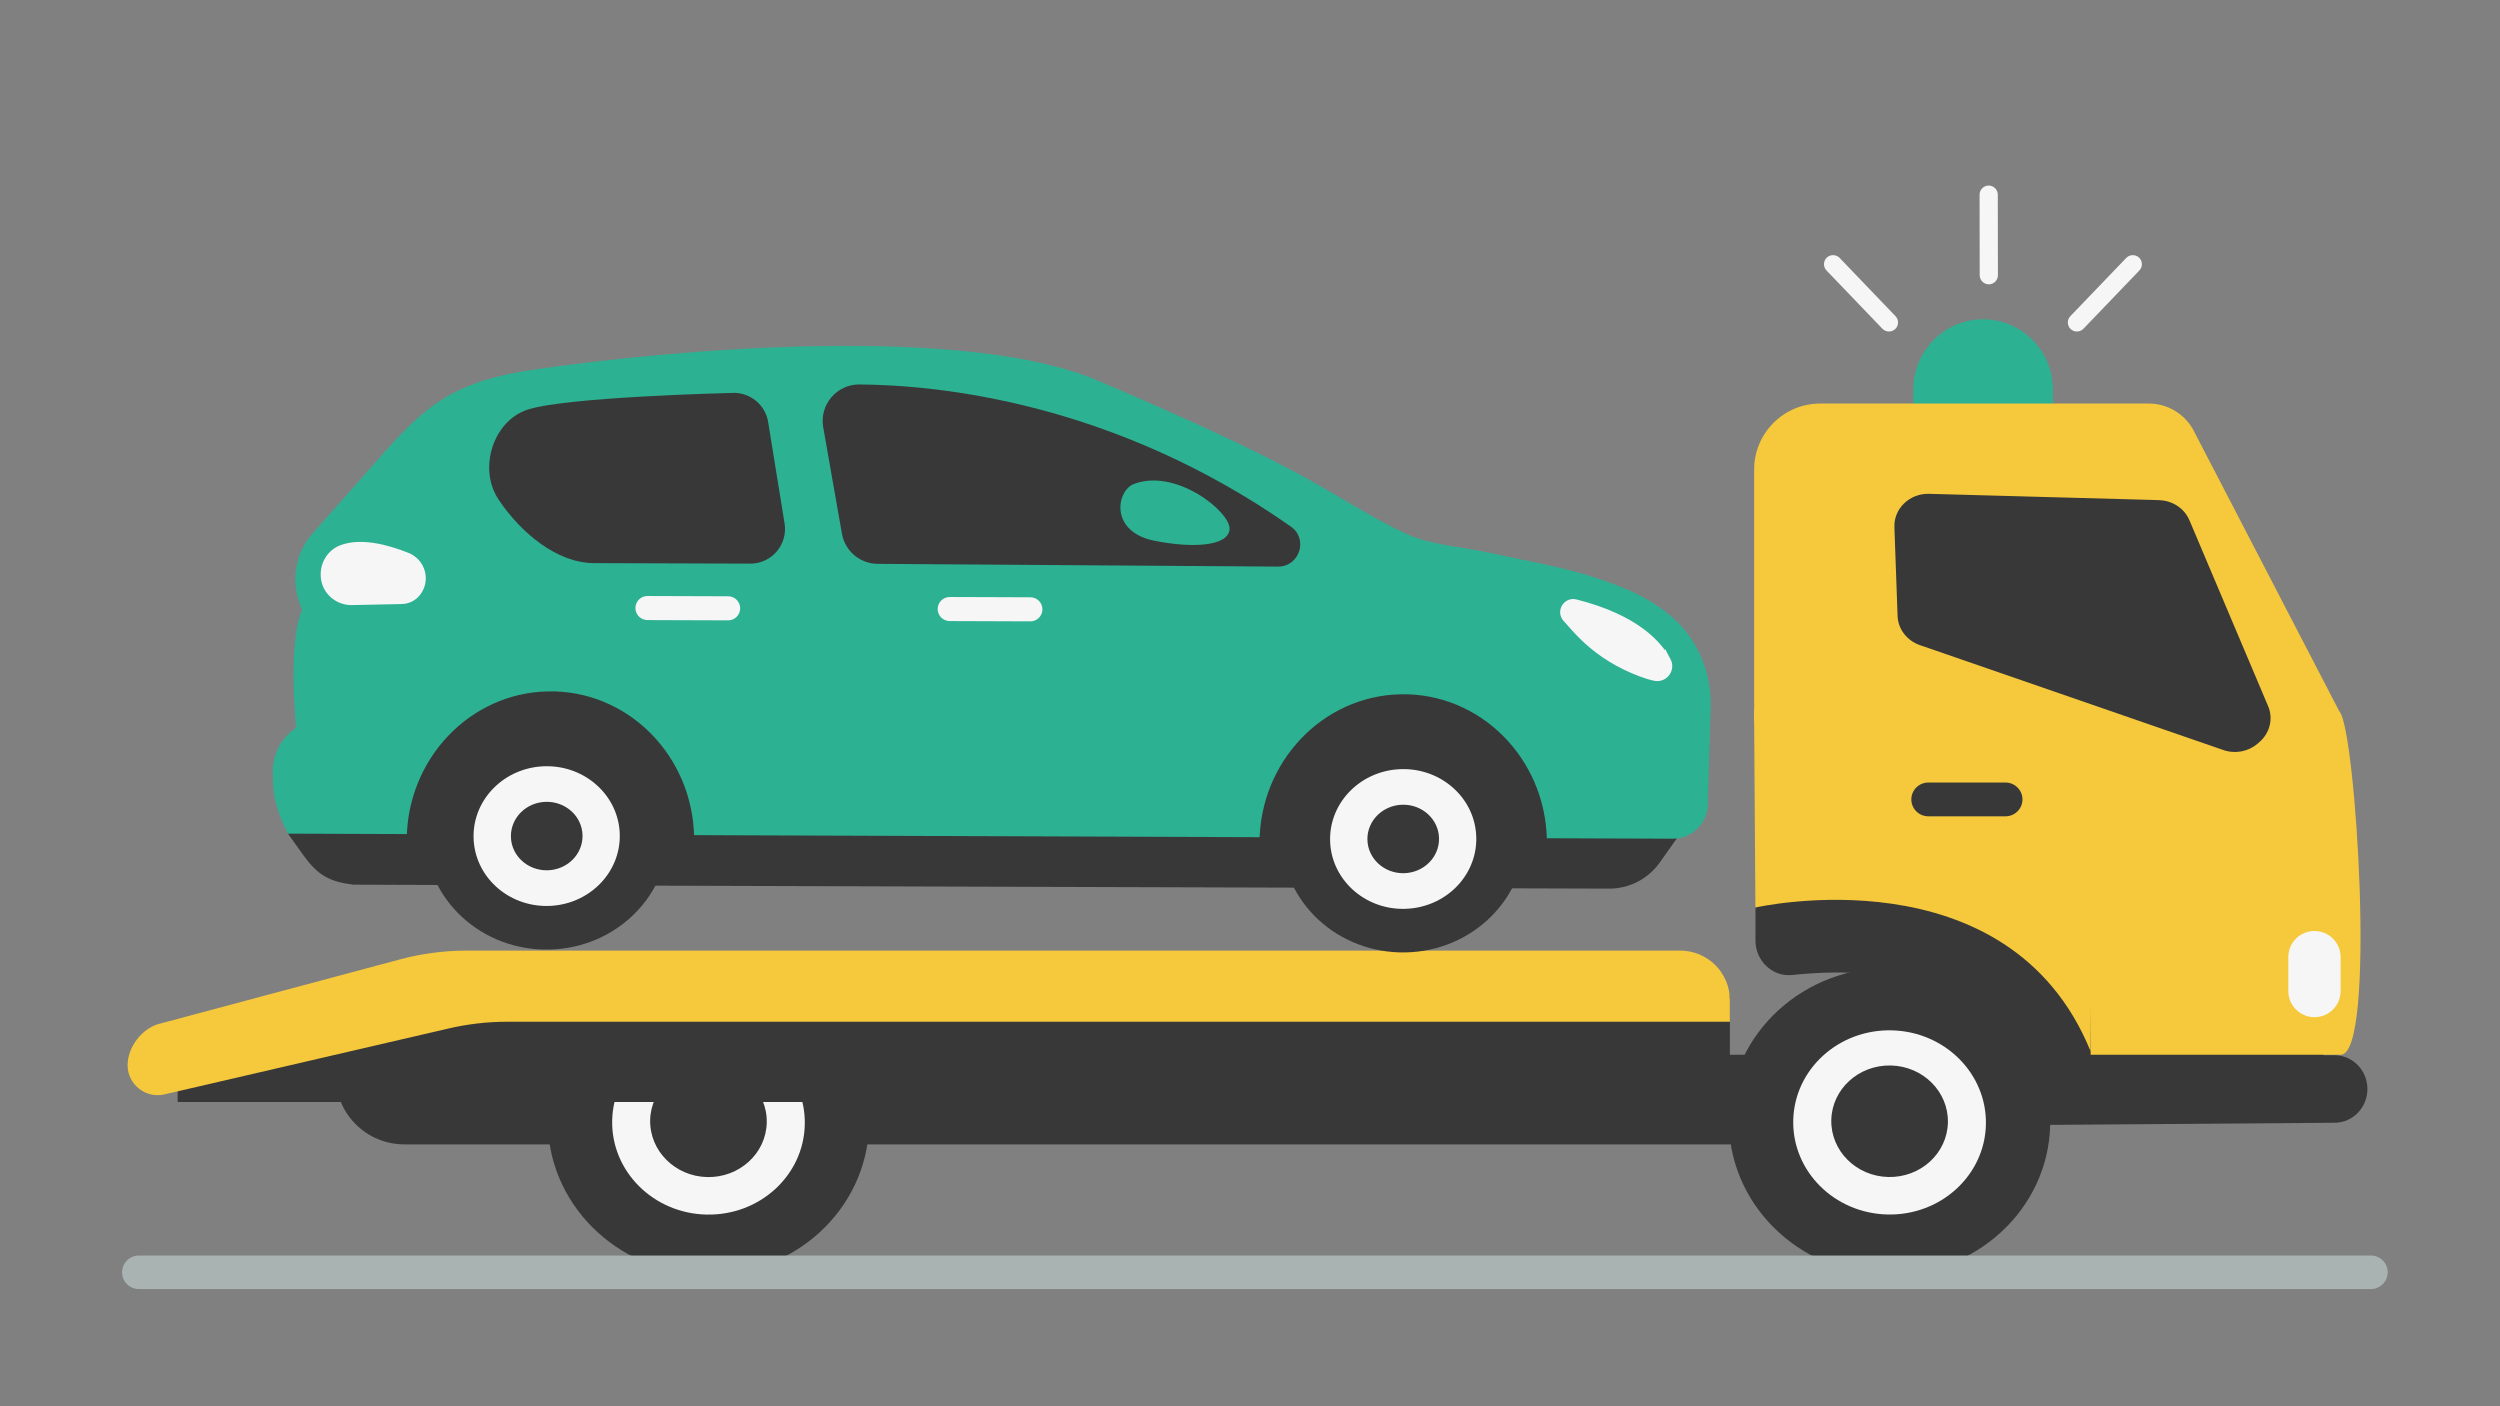 <svg width="512" height="288" viewBox="0 0 512 288" fill="none" xmlns="http://www.w3.org/2000/svg">
<rect x="0" y="0" width="512" height="288" fill="#808080" stroke="none"/>
<g clip-path="url(#clip0_2183_22448)">
<path d="M406.143 128.172C413.997 128.172 420.429 121.738 420.429 113.88V79.685C420.429 71.828 413.997 65.394 406.143 65.394C398.289 65.394 391.857 71.828 391.857 79.685V113.88C391.857 121.738 398.289 128.172 406.143 128.172Z" fill="#2DB193"/>
<path d="M359.509 185.86L371.533 167.18L426.308 180.725L475.97 216.109H478.109C481.827 216.109 484.847 219.202 484.847 223.024C484.847 226.824 481.861 229.916 478.155 229.939L418.678 230.384C418.678 230.384 415.806 194.52 367.048 199.678C363.01 200.112 359.521 196.791 359.521 192.626V185.871L359.509 185.86Z" fill="#383838"/>
<path d="M428.161 216.007H479.367C486.781 216.109 482.422 148.923 479.127 145.751L428.161 144.644V216.007Z" fill="#F6C93C"/>
<path d="M359.509 185.86C359.509 185.86 411.333 174.015 428.15 215.299L428.791 145.272H359.235L359.509 185.848V185.86Z" fill="#F6C93C"/>
<path d="M474.002 208.316C476.965 208.316 479.356 205.92 479.356 202.976V196.004C479.356 193.048 476.954 190.664 474.002 190.664C471.039 190.664 468.648 193.06 468.648 196.004V202.976C468.648 205.931 471.05 208.316 474.002 208.316Z" fill="#F6F6F6"/>
<path d="M361.408 149.448C360.23 149.448 359.258 148.501 359.258 147.314V96.126C359.258 88.686 365.309 82.65 372.768 82.65H440.082C443.96 82.65 447.507 84.806 449.28 88.23L479.116 145.728C479.848 147.143 478.818 148.82 477.205 148.832L361.397 149.448H361.408Z" fill="#F6C93C"/>
<path d="M442.198 102.425L395.088 101.135C391.095 101.021 387.835 104.148 387.972 107.959L388.624 126.136C388.716 128.829 390.523 131.191 393.178 132.115L455.355 153.613C457.768 154.446 460.468 153.933 462.367 152.289L462.745 151.959C464.884 150.099 465.594 147.166 464.507 144.61L448.399 106.555C447.369 104.125 444.933 102.505 442.187 102.436L442.198 102.425Z" fill="#383838"/>
<path d="M394.905 167.18H410.738C412.637 167.18 414.204 165.628 414.204 163.723C414.204 161.829 412.649 160.265 410.738 160.265H394.905C393.006 160.265 391.439 161.817 391.439 163.723C391.439 165.617 392.994 167.18 394.905 167.18Z" fill="#383838"/>
<path d="M82.807 234.366H413.472L419.89 216.007H339.42L68.747 215.311V220.343C68.747 228.091 75.039 234.366 82.807 234.366Z" fill="#383838"/>
<path d="M386.28 261.094C368.114 260.686 353.705 246.274 354.097 228.904C354.489 211.534 369.534 197.783 387.7 198.191C405.867 198.599 420.276 213.011 419.884 230.381C419.492 247.752 404.447 261.502 386.28 261.094Z" fill="#383838"/>
<path d="M386.559 248.728C375.663 248.483 367.02 239.842 367.256 229.428C367.491 219.013 376.514 210.769 387.411 211.014C398.307 211.258 406.949 219.899 406.714 230.314C406.479 240.728 397.455 248.973 386.559 248.728Z" fill="#F6F6F6"/>
<path d="M386.732 241.05C380.138 240.902 374.907 235.67 375.05 229.363C375.192 223.056 380.653 218.064 387.248 218.212C393.843 218.36 399.073 223.593 398.931 229.899C398.788 236.206 393.327 241.199 386.732 241.05Z" fill="#383838"/>
<path d="M144.383 261.082C126.216 260.674 111.807 246.262 112.199 228.892C112.592 211.522 127.636 197.772 145.803 198.18C163.97 198.588 178.378 213 177.986 230.37C177.594 247.74 162.549 261.49 144.383 261.082Z" fill="#383838"/>
<path d="M164.821 230.327C164.592 240.745 155.566 248.995 144.675 248.744C133.784 248.504 125.135 239.855 125.376 229.437C125.604 219.019 134.631 210.769 145.522 211.02C156.413 211.271 165.061 219.909 164.821 230.327Z" fill="#F6F6F6"/>
<path d="M157.03 229.916C156.893 236.215 151.425 241.213 144.835 241.065C138.246 240.916 133.018 235.69 133.155 229.38C133.292 223.081 138.761 218.083 145.35 218.232C151.94 218.38 157.168 223.606 157.03 229.916Z" fill="#383838"/>
<path d="M36.383 225.694H354.281V203.74L36.383 210.13V225.694Z" fill="#383838"/>
<path d="M32.676 209.662L81.926 196.483C86.388 195.285 90.998 194.68 95.62 194.68H344.099C349.716 194.68 354.281 199.222 354.281 204.836V209.252H103.903C99.876 209.252 95.849 209.708 91.925 210.621L33.683 224.131C29.828 225.021 26.133 222.1 26.133 218.152C26.133 214.443 29.073 210.609 32.676 209.651V209.662Z" fill="#F6C93C"/>
<path d="M424.061 67.382C424.805 68.09 425.983 68.056 426.692 67.325L438.144 55.39C438.853 54.648 438.819 53.473 438.087 52.765C437.343 52.058 436.165 52.092 435.456 52.822L424.004 64.758C423.295 65.5 423.329 66.675 424.061 67.382Z" fill="#F6F6F6"/>
<path d="M388.149 67.382C387.405 68.09 386.227 68.056 385.517 67.325L374.066 55.39C373.356 54.648 373.391 53.473 374.123 52.765C374.867 52.058 376.045 52.092 376.754 52.822L388.206 64.758C388.915 65.5 388.881 66.675 388.149 67.382Z" fill="#F6F6F6"/>
<path d="M407.306 58.231C406.288 58.231 405.453 57.398 405.441 56.383L405.418 39.86C405.418 38.833 406.265 38 407.283 38C408.301 38 409.136 38.833 409.148 39.849L409.171 56.371C409.171 57.387 408.336 58.231 407.318 58.231H407.306Z" fill="#F6F6F6"/>
<path d="M345.895 168.196L339.912 176.651C337.567 179.96 333.78 181.946 329.719 181.991L91.09 181.25L72.374 181.181C67.42 180.588 65.04 179.184 62.123 175.145L58.954 170.706L100.779 138.699L244.021 130.78L334.238 143.96L345.884 168.184L345.895 168.196Z" fill="#383838"/>
<path d="M58.966 170.718C58.966 170.718 57.044 167.18 56.266 163.483C55.957 162.023 55.865 159.935 55.865 157.949C55.865 154.378 57.661 151.046 60.624 149.049C60.624 149.049 58.897 131.351 61.86 124.938C61.86 124.938 61.551 124.174 61.174 123.01C59.606 118.217 60.716 112.945 64.068 109.169L71.79 100.462C85.118 85.434 89.328 78.622 109.234 75.712C139.333 71.308 197.883 66.481 224.79 77.926C248.883 88.173 261.719 94.529 271.066 99.926C275.813 102.664 284.725 108.199 289.862 110.081C294.095 111.645 300.638 112.238 305.054 113.208C315.636 115.547 323.004 116.483 332.922 120.591C336.206 121.949 339.283 123.774 341.994 125.999C347.646 130.632 350.597 137.798 350.334 145.101L349.751 164.853C349.625 168.664 346.525 171.699 342.704 171.768L58.989 170.729L58.966 170.718Z" fill="#2DB193"/>
<path d="M83.653 113.231C79.386 111.519 73.884 110.081 69.697 111.667C66.997 112.683 65.384 115.513 65.715 118.377C65.715 118.457 65.738 118.537 65.75 118.616C66.184 121.732 68.953 123.991 72.11 123.922L82.304 123.706C83.757 123.671 85.106 122.998 86.01 121.857C88.321 118.925 87.131 114.623 83.665 113.231H83.653Z" fill="#F6F6F6"/>
<path d="M341.583 135.253C339.764 131.819 335.016 126.456 322.729 123.352C320.739 122.85 319.286 125.212 320.647 126.741C321.242 127.414 321.848 128.087 322.443 128.749C325.349 132.013 328.873 134.694 332.808 136.588C334.844 137.57 337.029 138.448 338.906 138.836C340.965 139.258 342.566 137.09 341.583 135.242V135.253Z" fill="#F6F6F6" stroke="#F6F6F6" stroke-width="1.2" stroke-miterlimit="10"/>
<path d="M108.01 83.905C116.052 81.258 149.686 80.482 149.686 80.482C153.392 80.174 156.722 82.764 157.316 86.427L160.68 107.206C161.378 111.53 158.026 115.456 153.633 115.433L121.646 115.33C113.947 115.307 106.591 108.94 102.289 102.573C102.186 102.425 102.095 102.276 101.992 102.117C97.965 95.909 100.985 86.221 108.021 83.905H108.01Z" fill="#383838"/>
<path d="M176.01 78.736C192.186 78.85 228.085 82.376 264.385 107.856C267.988 110.389 266.135 116.072 261.73 116.038L179.762 115.478C176.135 115.456 173.047 112.854 172.429 109.294L168.596 87.511C167.784 82.912 171.342 78.702 176.021 78.736H176.01Z" fill="#383838"/>
<path d="M251.812 108.404C252.132 104.878 240.623 95.601 231.929 99.241C228.508 101.033 227.536 108.952 236.368 110.732C244.113 112.295 251.492 111.93 251.823 108.404H251.812Z" fill="#2DB193"/>
<path d="M211.005 127.254L194.497 127.197C193.136 127.197 192.026 126.079 192.037 124.721C192.037 123.363 193.158 122.256 194.52 122.268L211.028 122.325C212.389 122.325 213.499 123.443 213.487 124.801C213.487 126.159 212.366 127.266 211.005 127.254Z" fill="#F6F6F6"/>
<path d="M149.102 127.049L132.594 126.992C131.233 126.992 130.123 125.874 130.135 124.516C130.135 123.158 131.256 122.051 132.617 122.063L149.125 122.12C150.487 122.12 151.596 123.238 151.585 124.596C151.585 125.954 150.464 127.06 149.102 127.049Z" fill="#F6F6F6"/>
<path d="M142.158 172.19C142.158 171.95 142.158 171.71 142.158 171.482C141.861 154.64 128.453 141.255 112.197 141.597C96.169 141.928 83.379 155.473 83.299 171.996L142.158 172.19Z" fill="#383838"/>
<path d="M316.803 172.783C316.803 172.543 316.803 172.304 316.803 172.076C316.506 155.233 303.098 141.849 286.842 142.191C270.814 142.522 258.024 156.066 257.944 172.589L316.803 172.783Z" fill="#383838"/>
<path d="M87.012 171.078C86.761 157.896 97.731 146.999 111.515 146.737C125.298 146.475 136.676 156.949 136.928 170.13C137.179 183.312 126.209 194.209 112.425 194.471C98.641 194.732 87.263 184.259 87.012 171.078Z" fill="#383838"/>
<path d="M96.986 171.516C96.835 163.615 103.416 157.083 111.685 156.926C119.954 156.769 126.78 163.047 126.931 170.948C127.081 178.849 120.5 185.382 112.231 185.539C103.962 185.695 97.137 179.417 96.986 171.516Z" fill="#F6F6F6"/>
<path d="M104.635 171.368C104.703 175.236 108.055 178.317 112.105 178.237C116.155 178.158 119.381 174.963 119.301 171.083C119.232 167.215 115.88 164.134 111.831 164.214C107.781 164.294 104.555 167.489 104.635 171.368Z" fill="#383838"/>
<path d="M262.431 171.662C262.18 158.481 273.15 147.583 286.934 147.322C300.718 147.06 312.095 157.533 312.347 170.715C312.598 183.896 301.628 194.794 287.844 195.055C274.06 195.317 262.683 184.843 262.431 171.662Z" fill="#383838"/>
<path d="M272.404 172.11C272.553 180.017 279.383 186.293 287.642 186.133C295.914 185.974 302.492 179.447 302.343 171.539C302.194 163.632 295.364 157.356 287.105 157.515C278.833 157.675 272.255 164.202 272.404 172.11Z" fill="#F6F6F6"/>
<path d="M280.046 171.961C280.115 175.83 283.467 178.911 287.517 178.831C291.566 178.751 294.792 175.556 294.712 171.676C294.644 167.808 291.292 164.727 287.242 164.807C283.192 164.887 279.966 168.082 280.046 171.961Z" fill="#383838"/>
<g style="mix-blend-mode:multiply">
<path d="M485.557 264H28.444C26.544 264 25 262.471 25 260.565C25 258.671 26.544 257.131 28.444 257.131H485.557C487.456 257.131 489 258.66 489 260.565C489 262.46 487.456 264 485.557 264Z" fill="#A8B3B2"/>
</g>
</g>
<defs>
<clipPath id="clip0_2183_22448">
<rect width="464" height="226" fill="white" transform="matrix(-1 0 0 1 489 38)"/>
</clipPath>
</defs>
</svg>

